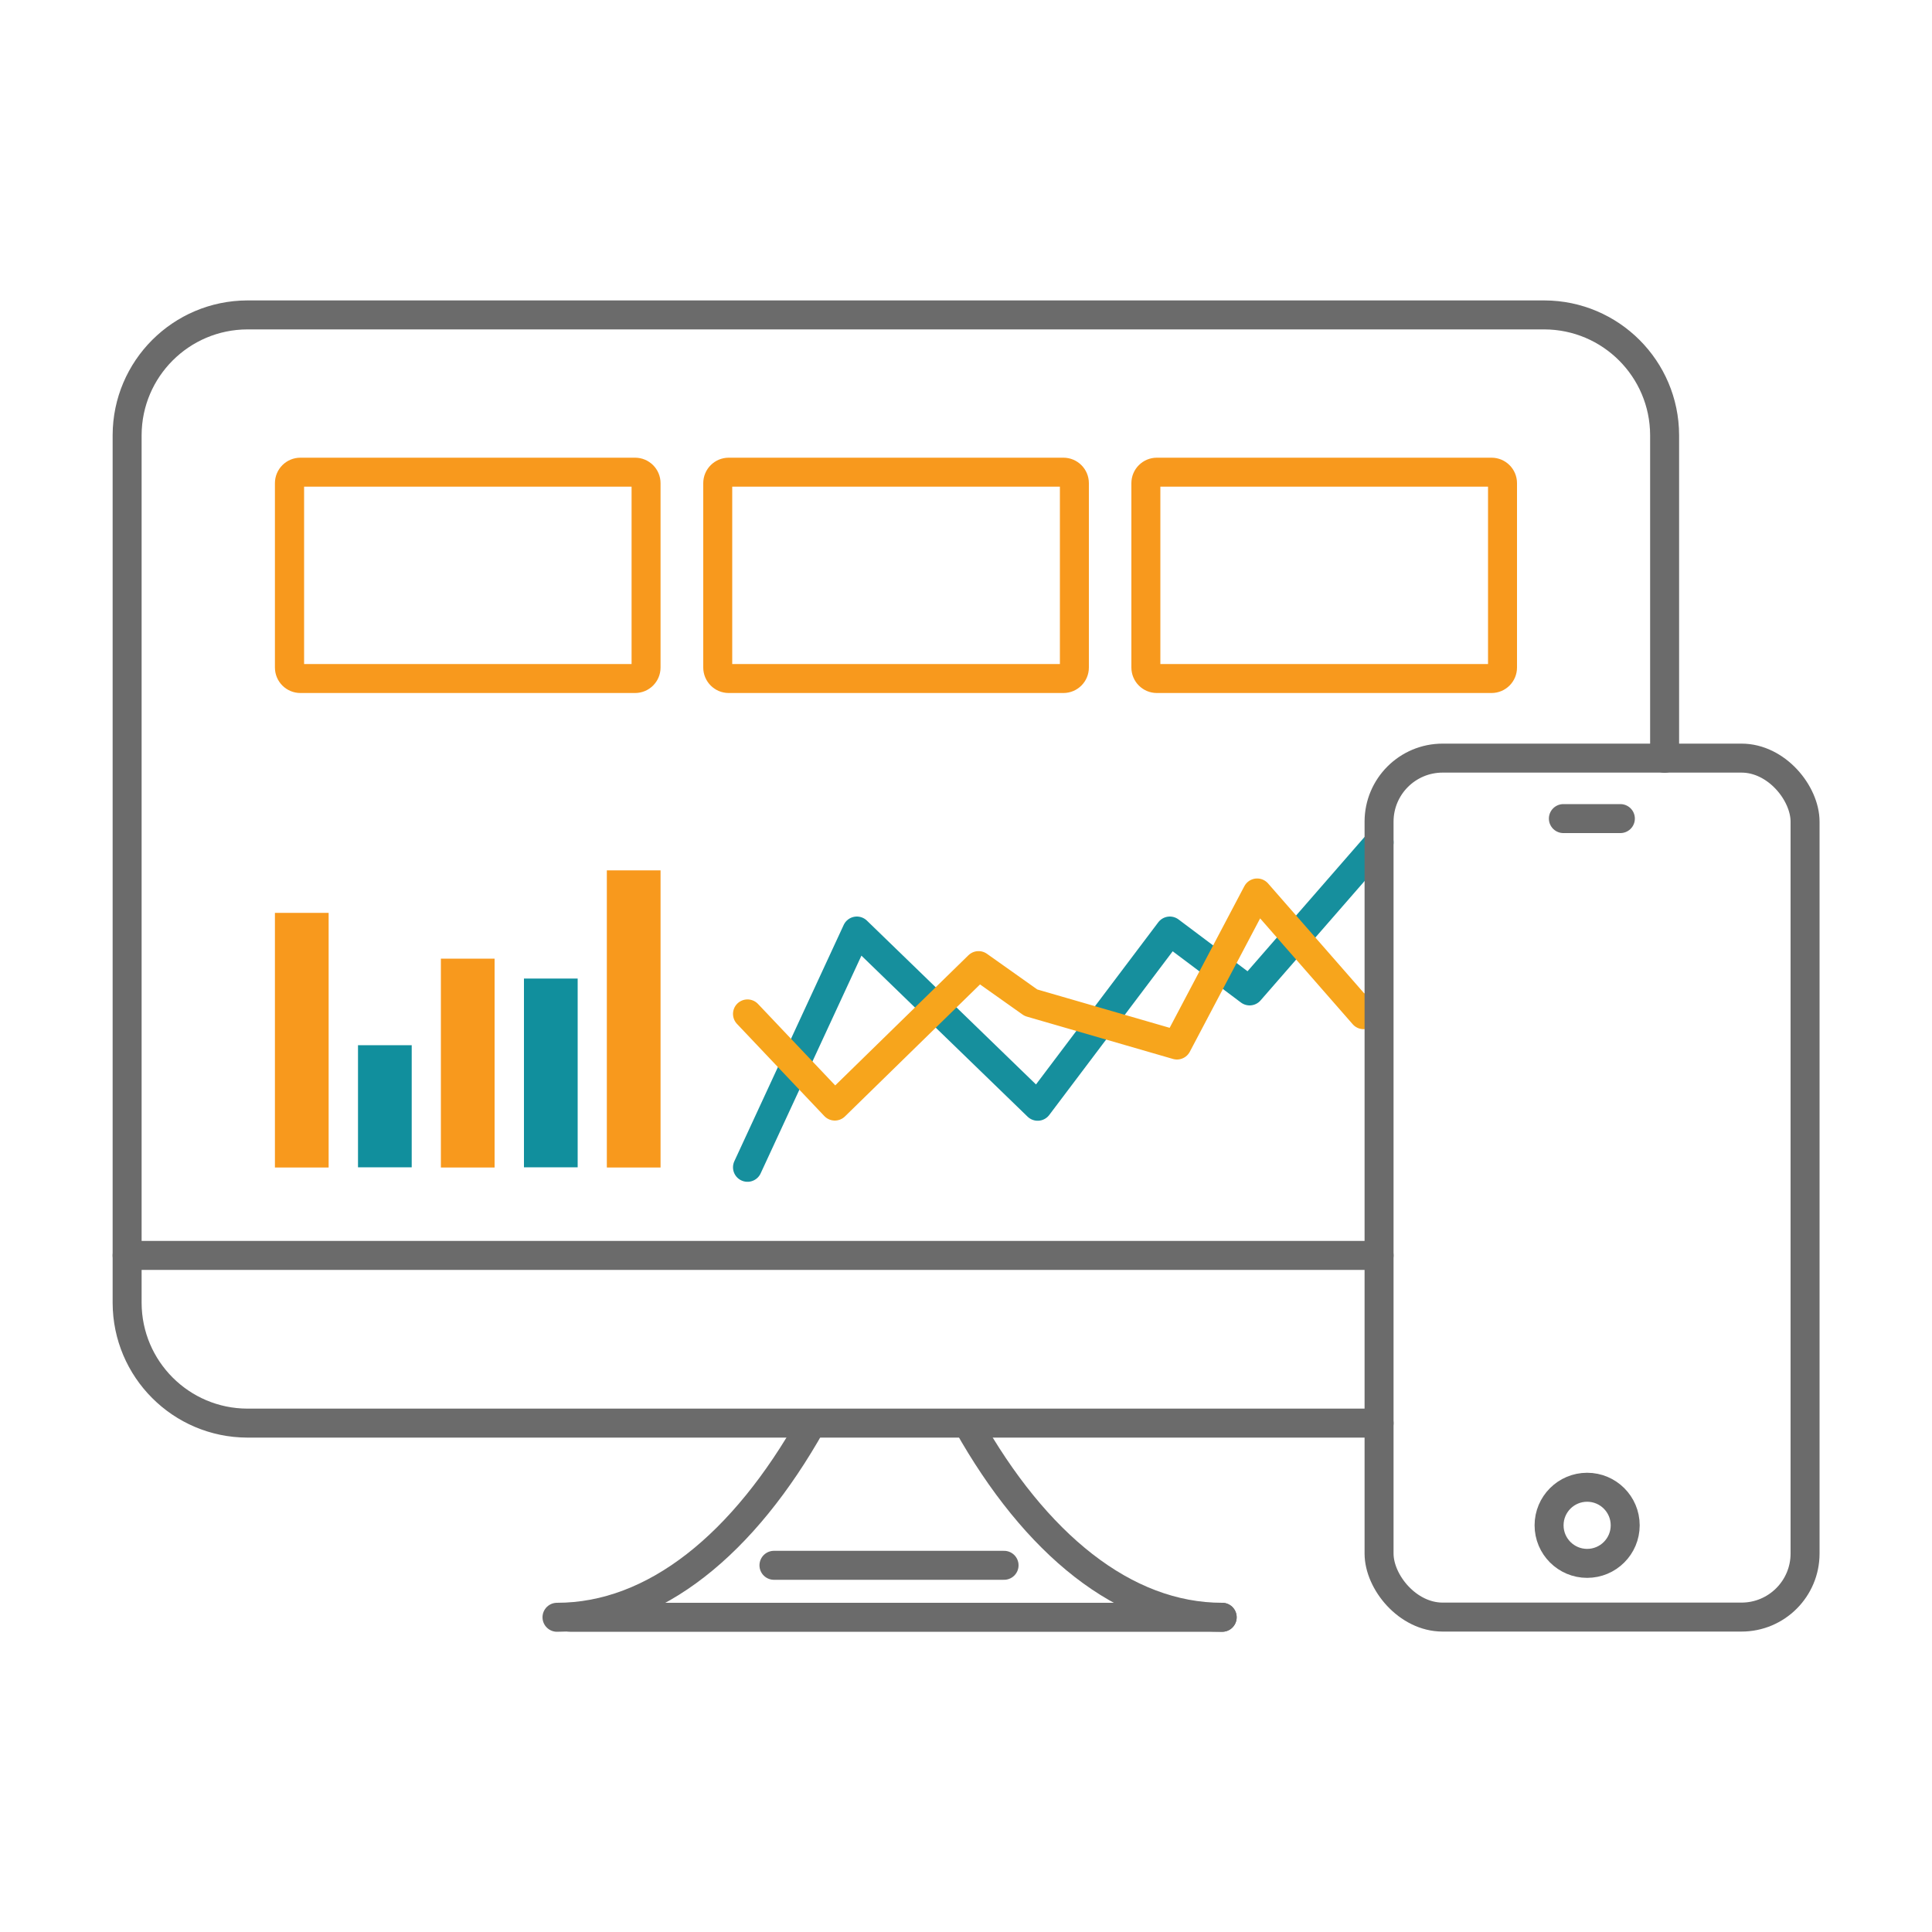 <?xml version="1.0" encoding="UTF-8"?><svg id="Layer_1" xmlns="http://www.w3.org/2000/svg" viewBox="0 0 100 100"><defs><style>.cls-1{fill:#f8991d;}.cls-2{fill:#118f9d;}.cls-3{stroke:#6b6b6b;}.cls-3,.cls-4,.cls-5{fill:none;stroke-linecap:round;stroke-linejoin:round;stroke-width:1.5px;}.cls-4{stroke:#168f9d;}.cls-5{stroke:#f7a51c;}</style></defs><g id="Group_645"><line id="Line_266" class="cls-3" x1="6.58" y1="64.98" x2="71.38" y2="64.98"/><path id="Path_36" class="cls-3" d="M71.38,73.66H12.8c-3.43-.01-6.21-2.79-6.22-6.22V22.52c.01-3.43,2.79-6.21,6.22-6.22H79.94c3.43,.01,6.21,2.79,6.22,6.22v16.73"/><g id="Rectangle_16"><path class="cls-1" d="M32.69,25.19v9.18H15.74v-9.18h16.96m.18-1.5H15.55c-.73,0-1.32,.59-1.32,1.32v9.54c0,.73,.59,1.32,1.32,1.32h17.32c.73,0,1.32-.59,1.32-1.32v-9.54c0-.73-.59-1.32-1.32-1.32h0Z"/></g><rect id="Rectangle_19" class="cls-1" x="14.23" y="47.25" width="2.78" height="13.18"/><rect id="Rectangle_20" class="cls-2" x="18.53" y="54.1" width="2.78" height="6.32"/><rect id="Rectangle_21" class="cls-1" x="22.82" y="49.62" width="2.78" height="10.81"/><rect id="Rectangle_22" class="cls-2" x="27.12" y="50.65" width="2.78" height="9.77"/><rect id="Rectangle_23" class="cls-1" x="31.41" y="45.05" width="2.78" height="15.38"/><path id="Path_37" class="cls-4" d="M38.69,60.42l5.66-12.23,9.36,9.07,6.84-9.07,4.13,3.1,6.7-7.69"/><path id="Path_38" class="cls-5" d="M38.69,52.48l4.52,4.77,7.44-7.27,2.71,1.92,7.56,2.19,4.15-7.87,5.51,6.3,.79-.79"/><g id="Group_20"><rect id="Rectangle_24" class="cls-3" x="71.38" y="39.24" width="22.05" height="44.46" rx="3.29" ry="3.29"/><circle id="Ellipse_7" class="cls-3" cx="82.15" cy="78.95" r="1.97"/><line id="Line_265" class="cls-3" x1="80.92" y1="42.37" x2="83.87" y2="42.37"/></g><line id="Line_267" class="cls-3" x1="29.5" y1="83.71" x2="63.26" y2="83.71"/><path id="Path_39" class="cls-3" d="M63.26,83.71c-5.06,0-9.68-3.8-13.18-10.04"/><path id="Path_40" class="cls-3" d="M28.83,83.71c5.06,0,9.68-3.8,13.18-10.04"/><line id="Line_268" class="cls-3" x1="40.06" y1="81.02" x2="51.97" y2="81.02"/><g id="Rectangle_16-2"><path class="cls-1" d="M54.86,25.19v9.18h-16.96v-9.18h16.96m.18-1.5h-17.32c-.73,0-1.32,.59-1.32,1.32v9.54c0,.73,.59,1.32,1.32,1.32h17.32c.73,0,1.32-.59,1.32-1.32v-9.54c0-.73-.59-1.32-1.32-1.32h0Z"/></g><g id="Rectangle_16-3"><path class="cls-1" d="M77.02,25.19v9.18h-16.96v-9.18h16.96m.18-1.5h-17.32c-.73,0-1.32,.59-1.32,1.32v9.54c0,.73,.59,1.32,1.32,1.32h17.32c.73,0,1.32-.59,1.32-1.32v-9.54c0-.73-.59-1.32-1.32-1.32h0Z"/></g></g></svg>
